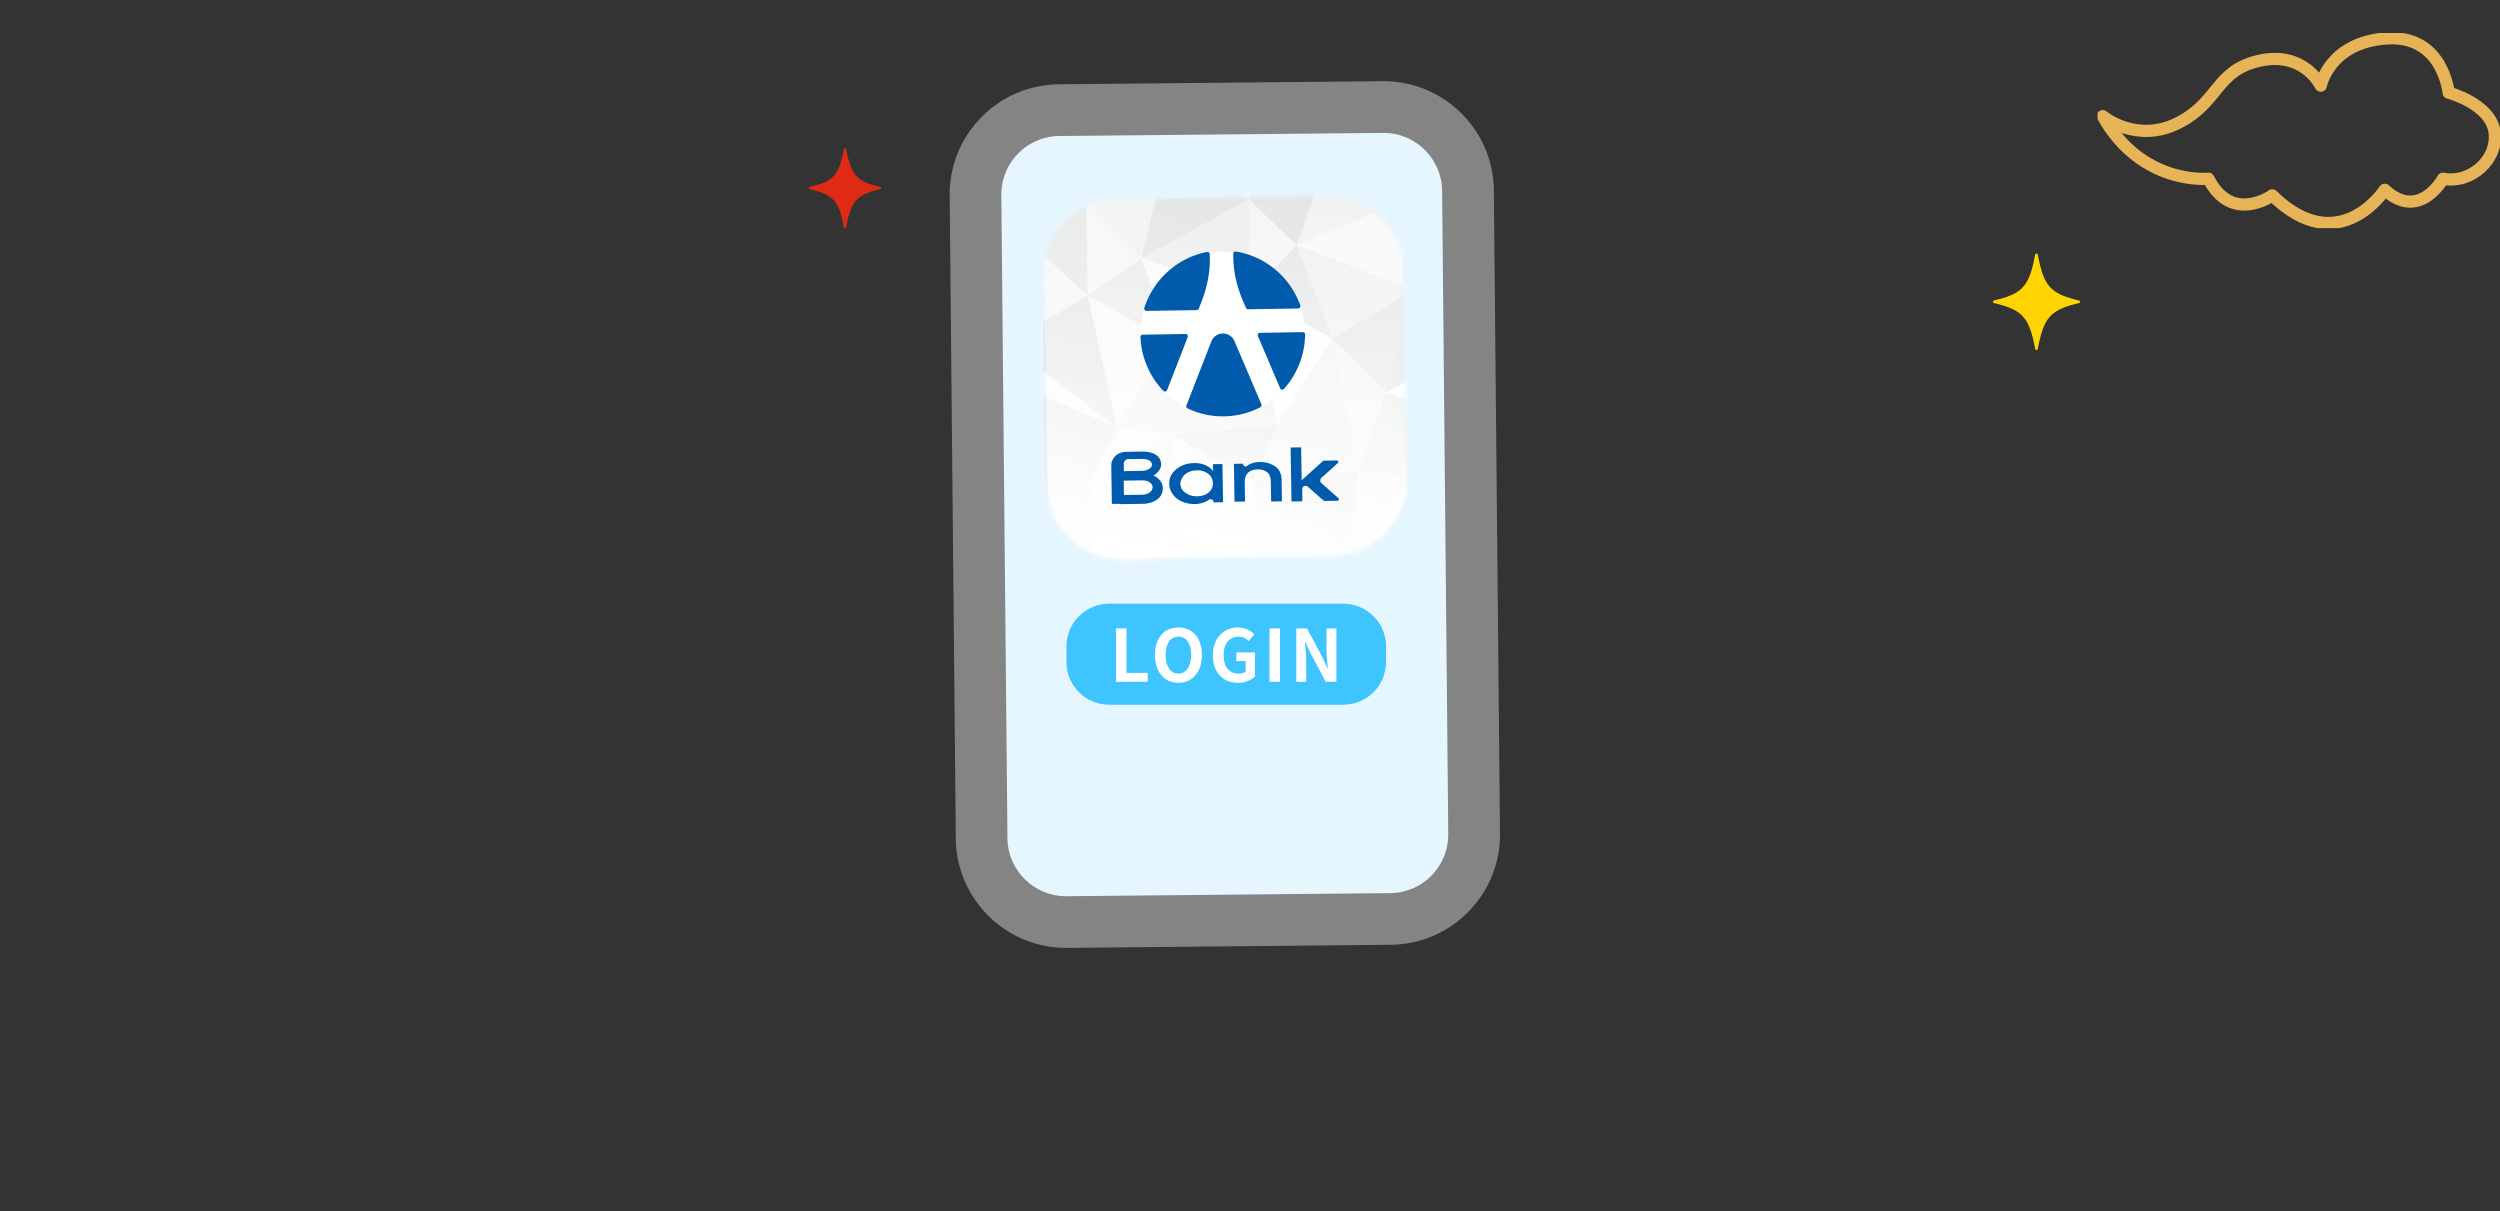 <svg width="615" height="298" viewBox="0 0 615 298" fill="none" xmlns="http://www.w3.org/2000/svg"><rect x="0" y="0" width="615" height="298" fill="#333333" stroke="none"/><path d="M207.881 56.123a.274.274 0 01-.273-.227c-1.225-6.49-2.568-7.978-8.423-9.367a.262.262 0 01-.208-.263c0-.127.09-.236.208-.263 5.855-1.389 7.198-2.877 8.423-9.367a.282.282 0 01.273-.227c.136 0 .245.09.272.227 1.234 6.49 2.568 7.978 8.423 9.367a.263.263 0 01.209.263.273.273 0 01-.209.263c-5.855 1.39-7.198 2.878-8.423 9.367a.281.281 0 01-.272.227z" fill="#DF2B13"/><path d="M346.098 26.256l-91.487.878c-8.19.079-14.766 6.782-14.687 14.973l1.632 170.066c.079 8.191 6.782 14.767 14.973 14.688l91.486-.878c8.191-.079 14.767-6.782 14.688-14.973L361.07 40.944c-.078-8.19-6.782-14.767-14.972-14.688z" fill="#E6F6FF"/><path d="M254.006 231.898c-10.846-3.477-18.761-13.597-18.879-25.596l-1.506-158.166c-.073-7.252 2.686-14.087 7.769-19.27 5.074-5.173 11.863-8.06 19.115-8.132l79.591-.763c14.967-.145 27.257 11.918 27.393 26.876l1.507 158.166c.072 7.252-2.687 14.087-7.77 19.269-5.073 5.174-11.863 8.06-19.115 8.133l-79.591.762a27.19 27.19 0 01-8.514-1.279zm90.728-198.52a14.364 14.364 0 00-4.529-.681l-79.591.762a14.325 14.325 0 00-10.157 4.32 14.349 14.349 0 00-4.129 10.239l1.506 158.166c.073 7.951 6.608 14.359 14.559 14.286l79.591-.762a14.321 14.321 0 0010.157-4.321 14.352 14.352 0 004.13-10.238l-1.507-158.166c-.064-6.372-4.266-11.754-10.03-13.596v-.01z" fill="#848484"/><mask id="mask0_2180_10916" style="mask-type:luminance" maskUnits="userSpaceOnUse" x="256" y="48" width="90" height="90"><path d="M326.297 48.426l-51.367.807c-10.134.159-18.221 8.504-18.062 18.638l.807 51.367c.159 10.134 8.504 18.221 18.639 18.062l51.366-.807c10.135-.159 18.221-8.504 18.062-18.639l-.807-51.366c-.159-10.135-8.504-18.221-18.638-18.062z" fill="#fff"/></mask><g mask="url(#mask0_2180_10916)"><path d="M326.297 48.426l-51.367.807c-10.134.159-18.221 8.504-18.062 18.638l.807 51.367c.159 10.134 8.504 18.221 18.639 18.062l51.366-.807c10.135-.159 18.221-8.504 18.062-18.639l-.807-51.366c-.159-10.135-8.504-18.221-18.638-18.062z" fill="#005BAC"/><mask id="mask1_2180_10916" style="mask-type:luminance" maskUnits="userSpaceOnUse" x="250" y="24" width="236" height="135"><path d="M483.162 24.312l-232.51 3.652 2.051 130.567 232.51-3.652-2.051-130.567z" fill="#fff"/></mask><g style="mix-blend-mode:screen" mask="url(#mask1_2180_10916)"><path d="M485.21 154.892l-232.502 3.649-2.052-130.565 232.503-3.648 2.051 130.564z" fill="url(#paint0_linear_2180_10916)"/><g opacity=".5" fill="#fff"><path d="M288.115 106.96l.363 23.063-20.195-11.218 19.832-11.845z"/><path d="M287.752 83.897l26.412 20.685-26.049 2.378-.363-23.063z"/></g><path d="M268.293 118.805l-19.832 11.844 4.774-34.68 15.058 22.836zm79.309-47.389l-6.716 25.115-13.107-13.27 19.832-11.844h-.009zm-80.036 1.253l-22.972-20.994 22.609-2.078.363 23.063v.009z" opacity=".2" fill="#fff"/><path d="M348.691 140.615l-16.873-5.5 16.51-17.563.363 23.063zm-60.939-56.718l-12.988 21.302-7.198-32.53 20.196 11.218-.01.01zm59.85-12.48l-28.627-11.092 28.264-11.98.363 23.063v.009z" opacity=".8" fill="#fff"/><path d="M308.309 118.178l23.508 16.937-23.145 6.126-.363-23.063zm40.018-.626l-14.259-1.688 6.808-19.324 7.442 21.012h.009zm-40.744-45.509l-26.812-8.541 26.449-14.523.363 23.064z" opacity=".4" fill="#fff"/><path d="M248.824 153.722l-.363-23.063 20.186 11.218-19.832 11.845h.009zm36.134-9.222l-16.302-2.632 19.832-11.845-3.521 14.477h-.009zm42.822-61.23l-13.606 21.312-6.58-32.539 20.195 11.218-.009.01zm40.381 22.437l-27.274-9.167 26.911-13.896.363 23.063z" opacity=".9" fill="#fff"/><path d="M334.078 115.864l-19.904-11.282 13.605-21.311 6.299 32.593zm-47.043-78.103l-6.263 25.741-13.569-13.896 19.832-11.845zm60.213 10.592l-28.264 11.981 8.078-23.2 20.196 11.22h-.01z" opacity=".55" fill="#fff"/><path opacity=".66" d="M284.957 144.5l3.522-14.477 20.195 11.218-23.717 3.259z" fill="#fff"/><path opacity=".27" d="M328.859 152.469l2.95-17.354 16.873 5.501-19.832 11.844.009.009z" fill="#fff"/><path opacity=".69" d="M328.859 152.469l-20.195-11.218 23.145-6.127-2.95 17.354v-.009z" fill="#fff"/><path opacity=".8" d="M268.293 118.805l6.481-13.606 13.351 1.761-19.832 11.845z" fill="#fff"/><path opacity=".69" d="M268.293 118.805l20.195 11.218-19.832 11.845-.363-23.063z" fill="#fff"/><path opacity=".24" d="M268.647 141.877l-20.186-11.219 19.832-11.845.363 23.064h-.009z" fill="#fff"/><path opacity=".12" d="M334.079 115.864l-2.26 19.26-23.508-16.937 25.768-2.323z" fill="#fff"/><path opacity=".56" d="M308.311 118.179l5.863-13.597 19.905 11.282-25.768 2.324v-.009z" fill="#fff"/><path opacity=".1" d="M308.31 118.179l-20.195-11.219 26.05-2.378-5.864 13.597h.009z" fill="#fff"/><path opacity=".74" d="M308.31 118.178l-19.832 11.845-.363-23.063 20.195 11.218z" fill="#fff"/><path opacity=".84" d="M308.674 141.251l-20.195-11.219 19.832-11.844.363 23.063z" fill="#fff"/><path opacity=".32" d="M348.327 117.552l-7.442-21.012 27.274 9.167-19.832 11.845z" fill="#fff"/><path opacity=".61" d="M348.328 117.552l-16.51 17.563 2.26-19.261 14.259 1.689-.009.009z" fill="#fff"/><path opacity=".7" d="M247.734 84.523l-3.14-32.839 22.972 20.994-19.832 11.845z" fill="#fff"/><path opacity=".81" d="M247.734 84.523l27.03 20.676-21.529-9.23-5.501-11.455v.009z" fill="#fff"/><path opacity=".4" d="M307.584 72.043l6.58 32.539-26.412-20.685 19.832-11.845v-.009z" fill="#fff"/><path opacity=".81" d="M287.751 83.897l-6.98-20.395 26.812 8.54-19.832 11.846v.009z" fill="#fff"/><path opacity=".3" d="M287.752 83.896l-20.195-11.218 13.206-9.167 6.98 20.395.009-.01z" fill="#fff"/><path opacity=".5" d="M288.115 106.96l-13.351-1.761 12.988-21.302.363 23.063z" fill="#fff"/><path opacity=".53" d="M327.779 83.27l-8.804-22.936 28.627 11.091L327.77 83.27h.009z" fill="#fff"/><path opacity=".2" d="M327.779 83.27l-20.195-11.218 11.391-11.718 8.804 22.936z" fill="#fff"/><path opacity=".7" d="M327.779 83.27l13.107 13.27-6.808 19.324-6.299-32.594z" fill="#fff"/><path opacity=".15" d="M267.203 49.606l6.463-13.633 13.369 1.788-19.832 11.845z" fill="#fff"/><path opacity=".67" d="M267.204 49.606l-20.186-11.218 26.657-2.415-6.462 13.633h-.009z" fill="#fff"/><path opacity=".72" d="M267.203 49.606l13.569 13.896-13.206 9.167-.363-23.063z" fill="#fff"/><path opacity=".65" d="M267.203 49.606l-22.609 2.078 2.414-13.297 20.186 11.219h.009z" fill="#fff"/><path opacity=".11" d="M327.053 37.135l-8.078 23.2-11.754-11.355 19.832-11.845z" fill="#fff"/><path opacity=".1" d="M307.221 48.98l6.816-30.751 13.016 18.906-19.832 11.845z" fill="#fff"/><path opacity=".71" d="M307.22 48.98l-20.195-11.22 27.012-19.533-6.817 30.752z" fill="#fff"/><path opacity=".68" d="M307.221 48.98l11.754 11.354-11.391 11.718-.363-23.063v-.01z" fill="#fff"/><g opacity=".1" fill="#fff"><path d="M268.292 118.805l-15.058-22.836 21.53 9.23-6.481 13.606h.009z"/><path d="M267.566 72.67l7.198 32.529-27.03-20.676 19.832-11.844v-.01zm100.23 9.965l-26.911 13.896 6.716-25.115 20.195 11.219zM307.22 48.98l-26.449 14.522 6.263-25.74 20.195 11.218h-.009z"/></g></g><path d="M350.114 45.964l-93.557 1.47 1.437 91.47 93.557-1.47-1.437-91.47z" fill="url(#paint1_linear_2180_10916)"/></g><mask id="mask2_2180_10916" style="mask-type:luminance" maskUnits="userSpaceOnUse" x="256" y="48" width="90" height="90"><path d="M326.297 48.426l-51.367.807c-10.134.159-18.221 8.504-18.062 18.638l.807 51.367c.159 10.134 8.504 18.221 18.639 18.062l51.366-.807c10.135-.159 18.221-8.504 18.062-18.639l-.807-51.366c-.159-10.135-8.504-18.221-18.638-18.062z" fill="#fff"/></mask><g mask="url(#mask2_2180_10916)"><path d="M326.297 48.426l-51.367.807c-10.134.159-18.221 8.504-18.062 18.638l.807 51.367c.159 10.134 8.504 18.221 18.639 18.062l51.366-.807c10.135-.159 18.221-8.504 18.062-18.639l-.807-51.366c-.159-10.135-8.504-18.221-18.638-18.062z" fill="#005BAC"/><mask id="mask3_2180_10916" style="mask-type:luminance" maskUnits="userSpaceOnUse" x="250" y="24" width="236" height="135"><path d="M483.162 24.312l-232.51 3.652 2.051 130.567 232.51-3.652-2.051-130.567z" fill="#fff"/></mask><g style="mix-blend-mode:screen" mask="url(#mask3_2180_10916)"><path d="M485.21 154.892l-232.502 3.649-2.052-130.565 232.503-3.648 2.051 130.564z" fill="url(#paint2_linear_2180_10916)"/><g opacity=".5" fill="#fff"><path d="M288.115 106.96l.363 23.063-20.195-11.218 19.832-11.845z"/><path d="M287.752 83.897l26.412 20.685-26.049 2.378-.363-23.063z"/></g><path d="M268.293 118.805l-19.832 11.844 4.774-34.68 15.058 22.836zm79.309-47.389l-6.716 25.115-13.107-13.27 19.832-11.844h-.009zm-80.036 1.253l-22.972-20.994 22.609-2.078.363 23.063v.009z" opacity=".2" fill="#fff"/><path d="M348.691 140.615l-16.873-5.5 16.51-17.563.363 23.063zm-60.939-56.718l-12.988 21.302-7.198-32.53 20.196 11.218-.01.01zm59.85-12.48l-28.627-11.092 28.264-11.98.363 23.063v.009z" opacity=".8" fill="#fff"/><path d="M308.309 118.178l23.508 16.937-23.145 6.126-.363-23.063zm40.018-.626l-14.259-1.688 6.808-19.324 7.442 21.012h.009zm-40.744-45.509l-26.812-8.541 26.449-14.523.363 23.064z" opacity=".4" fill="#fff"/><path d="M248.824 153.722l-.363-23.063 20.186 11.218-19.832 11.845h.009zm36.134-9.222l-16.302-2.632 19.832-11.845-3.521 14.477h-.009zm42.822-61.23l-13.606 21.312-6.58-32.539 20.195 11.218-.009.01zm40.381 22.437l-27.274-9.167 26.911-13.896.363 23.063z" opacity=".9" fill="#fff"/><path d="M334.078 115.864l-19.904-11.282 13.605-21.311 6.299 32.593zm-47.043-78.103l-6.263 25.741-13.569-13.896 19.832-11.845zm60.213 10.592l-28.264 11.981 8.078-23.2 20.196 11.22h-.01z" opacity=".55" fill="#fff"/><path opacity=".66" d="M284.957 144.5l3.522-14.477 20.195 11.218-23.717 3.259z" fill="#fff"/><path opacity=".27" d="M328.859 152.469l2.95-17.354 16.873 5.501-19.832 11.844.009.009z" fill="#fff"/><path opacity=".69" d="M328.859 152.469l-20.195-11.218 23.145-6.127-2.95 17.354v-.009z" fill="#fff"/><path opacity=".8" d="M268.293 118.805l6.481-13.606 13.351 1.761-19.832 11.845z" fill="#fff"/><path opacity=".69" d="M268.293 118.805l20.195 11.218-19.832 11.845-.363-23.063z" fill="#fff"/><path opacity=".24" d="M268.647 141.877l-20.186-11.219 19.832-11.845.363 23.064h-.009z" fill="#fff"/><path opacity=".12" d="M334.079 115.864l-2.26 19.26-23.508-16.937 25.768-2.323z" fill="#fff"/><path opacity=".56" d="M308.311 118.179l5.863-13.597 19.905 11.282-25.768 2.324v-.009z" fill="#fff"/><path opacity=".1" d="M308.31 118.179l-20.195-11.219 26.05-2.378-5.864 13.597h.009z" fill="#fff"/><path opacity=".74" d="M308.31 118.178l-19.832 11.845-.363-23.063 20.195 11.218z" fill="#fff"/><path opacity=".84" d="M308.674 141.251l-20.195-11.219 19.832-11.844.363 23.063z" fill="#fff"/><path opacity=".32" d="M348.327 117.552l-7.442-21.012 27.274 9.167-19.832 11.845z" fill="#fff"/><path opacity=".61" d="M348.328 117.552l-16.51 17.563 2.26-19.261 14.259 1.689-.009.009z" fill="#fff"/><path opacity=".7" d="M247.734 84.523l-3.14-32.839 22.972 20.994-19.832 11.845z" fill="#fff"/><path opacity=".81" d="M247.734 84.523l27.03 20.676-21.529-9.23-5.501-11.455v.009z" fill="#fff"/><path opacity=".4" d="M307.584 72.043l6.58 32.539-26.412-20.685 19.832-11.845v-.009z" fill="#fff"/><path opacity=".81" d="M287.751 83.897l-6.98-20.395 26.812 8.54-19.832 11.846v.009z" fill="#fff"/><path opacity=".3" d="M287.752 83.896l-20.195-11.218 13.206-9.167 6.98 20.395.009-.01z" fill="#fff"/><path opacity=".5" d="M288.115 106.96l-13.351-1.761 12.988-21.302.363 23.063z" fill="#fff"/><path opacity=".53" d="M327.779 83.27l-8.804-22.936 28.627 11.091L327.77 83.27h.009z" fill="#fff"/><path opacity=".2" d="M327.779 83.27l-20.195-11.218 11.391-11.718 8.804 22.936z" fill="#fff"/><path opacity=".7" d="M327.779 83.27l13.107 13.27-6.808 19.324-6.299-32.594z" fill="#fff"/><path opacity=".15" d="M267.203 49.606l6.463-13.633 13.369 1.788-19.832 11.845z" fill="#fff"/><path opacity=".67" d="M267.204 49.606l-20.186-11.218 26.657-2.415-6.462 13.633h-.009z" fill="#fff"/><path opacity=".72" d="M267.203 49.606l13.569 13.896-13.206 9.167-.363-23.063z" fill="#fff"/><path opacity=".65" d="M267.203 49.606l-22.609 2.078 2.414-13.297 20.186 11.219h.009z" fill="#fff"/><path opacity=".11" d="M327.053 37.135l-8.078 23.2-11.754-11.355 19.832-11.845z" fill="#fff"/><path opacity=".1" d="M307.221 48.98l6.816-30.751 13.016 18.906-19.832 11.845z" fill="#fff"/><path opacity=".71" d="M307.22 48.98l-20.195-11.22 27.012-19.533-6.817 30.752z" fill="#fff"/><path opacity=".68" d="M307.221 48.98l11.754 11.354-11.391 11.718-.363-23.063v-.01z" fill="#fff"/><g opacity=".1" fill="#fff"><path d="M268.292 118.805l-15.058-22.836 21.53 9.23-6.481 13.606h.009z"/><path d="M267.566 72.67l7.198 32.529-27.03-20.676 19.832-11.844v-.01zm100.23 9.965l-26.911 13.896 6.716-25.115 20.195 11.219zM307.22 48.98l-26.449 14.522 6.263-25.74 20.195 11.218h-.009z"/></g></g><path d="M350.114 45.964l-93.557 1.47 1.437 91.47 93.557-1.47-1.437-91.47z" fill="url(#paint3_linear_2180_10916)"/></g><path d="M300.804 102.422c11.184 0 20.25-9.066 20.25-20.25 0-11.183-9.066-20.25-20.25-20.25-11.183 0-20.249 9.067-20.249 20.25 0 11.184 9.066 20.25 20.249 20.25z" fill="#fff"/><path d="M303.4 63.402l-.018-.953c0-.317.236-.572.554-.572h.1c7.343 1.19 13.387 6.363 15.838 13.27a.575.575 0 01.027.173.554.554 0 01-.553.572l-12.326.19h-.055s-.036 0-.054-.009a.577.577 0 01-.409-.327l-1.016-2.378c-1.389-3.512-2.06-6.88-2.079-9.966h-.009zm-11.227 19.542a.665.665 0 00.036-.227.549.549 0 00-.572-.554l-10.528.164a.56.56 0 00-.554.572v.018a20.374 20.374 0 005.618 13.224s0 .01.009.01a.567.567 0 00.926-.19l5.065-13.017zm18.125 16.519v-.018L303.7 83.96s0-.009-.009-.018a3.072 3.072 0 00-2.887-1.906 3.097 3.097 0 00-2.75 1.788l-6.199 15.92a.543.543 0 00.245.699s.009.009.027.018a20.084 20.084 0 008.995 1.961 20.067 20.067 0 008.922-2.242h.009c.182-.1.3-.29.291-.508a.525.525 0 00-.046-.209zm10.756-17.173v-.018a.556.556 0 00-.572-.563l-10.528.164a.554.554 0 00-.554.572c0 .081.018.154.045.227l5.473 12.852a.547.547 0 00.527.336.59.59 0 00.39-.164l.018-.018a20.481 20.481 0 005.201-13.379v-.009zm-38.992-5.809l12.325-.19h.037a.58.58 0 00.472-.363l.944-2.415c1.279-3.558 1.842-6.934 1.77-10.02l-.019-.953a.548.548 0 00-.571-.554h-.1c-7.289 1.425-13.17 6.771-15.412 13.751a.748.748 0 00-.027.19c0 .319.263.563.572.554h.009zm11.89 47.515c-1.834.028-3.513-.544-4.693-1.561-1.016-.935-1.615-2.133-1.634-3.421-.018-1.38.463-2.424 1.534-3.386 1.235-1.144 2.805-1.679 4.648-1.715 1.751-.028 3.258.553 4.275 1.57l.335.426-.027-1.724 2.333-.036.145 9.403-2.333.036v-.082c0-.435-.345-.689-.762-.68-.082 0-.254 0-.336.09-.826.618-2.233 1.071-3.485 1.09v-.01zm.454-8.286c-1.335.018-2.496.472-3.232 1.343-.49.608-.816 1.307-.798 1.997.018.69.272 1.289.78 1.797.763.762 2.024 1.262 3.268 1.243h.081c1.335-.018 2.415-.472 3.15-1.261.49-.527.735-1.216.717-1.997-.009-.69-.272-1.38-.781-1.97-.762-.762-1.851-1.18-3.185-1.161v.009zm18.297 7.651c-.082 0-.082-.081 0 0l-.073-4.656c-.009-.771-.108-1.552-.535-2.151-.508-.681-1.516-1.098-2.687-1.08-3.249.054-3.213 2.55-3.204 3.331l.073 4.574-2.587.037-.145-9.313 2.251-.036c0 .345.263.69.59.681.082 0 .163 0 .336-.091.989-.79 2.232-.98 3.068-.998 1.67-.028 2.922.381 4.102 1.225.844.681 1.362 1.788 1.38 3.086l.081 5.346-2.668.045h.018zm-37.267.581l-1.915.027-.146-9.485c-.018-1.298.799-2.078 1.126-2.432.662-.527 1.316-.881 2.741-.908l3.667-.054c2.913-.046 4.683 1.134 4.72 3.113.018 1.035-.718 2.078-1.87 2.786 1.425.672 2.278 1.779 2.296 3.068.018 1.126-.463 2.16-1.37 2.787-.826.617-2.07 1.071-3.486 1.089l-5.754.091v-.091l-.009.009zm1.053-2.169l4.665-.073c1.416-.109 2.405-.899 2.387-1.852-.018-.953-1.026-1.624-2.442-1.688l-4.665.073.055 3.54zm4.656-5.945c1.252-.109 2.242-.727 2.223-1.498-.009-.862-.771-1.371-2.187-1.434l-3.749.054c-.499.091-.907.445-.98 1.053l.027 1.897 4.666-.072zm36.56 7.451c-.082 0-.082-.081 0 0l-.209-13.197 2.587-.036.127 8.105 5.346-4.829 3.331-.054c.163 0 .336.163.336.336 0 .091 0 .172-.082.263 0 0-3.621 3.331-4.111 3.685-.164.173-.246.436-.236.69.009.254.09.427.263.599l4.229 3.73c.082.082.082.173.091.255 0 .172-.163.344-.327.354l-3.331.054-4.057-3.558c-.172-.172-.336-.163-.499-.163a.838.838 0 00-.817.871l.045 2.932-2.668.045v-.091l-.018.009z" fill="#005BAC"/><path d="M330.438 148.503h-57.571c-5.815 0-10.529 4.714-10.529 10.529v3.803c0 5.814 4.714 10.528 10.529 10.528h57.571c5.815 0 10.529-4.714 10.529-10.528v-3.803c0-5.815-4.714-10.529-10.529-10.529z" fill="#3EC4FF"/><path d="M274.527 154.593h2.578v10.937h5.246v2.197h-7.824v-13.134zm9.586 6.517c0-4.275 2.351-6.753 5.773-6.753 3.422 0 5.773 2.496 5.773 6.753s-2.351 6.862-5.773 6.862c-3.422 0-5.773-2.605-5.773-6.862zm8.913 0c0-2.822-1.216-4.502-3.14-4.502-1.924 0-3.141 1.689-3.141 4.502 0 2.814 1.217 4.593 3.141 4.593s3.14-1.788 3.14-4.593zm5.328.109c0-4.329 2.75-6.862 6.19-6.862 1.869 0 3.158.817 3.993 1.689l-1.361 1.67c-.645-.617-1.38-1.099-2.542-1.099-2.142 0-3.639 1.698-3.639 4.521 0 2.822 1.289 4.574 3.83 4.574.608 0 1.234-.172 1.607-.499v-2.587h-2.288v-2.142h4.584v5.918c-.871.871-2.387 1.579-4.184 1.579-3.504 0-6.19-2.378-6.19-6.753v-.009zm13.958-6.626h2.578v13.134h-2.578v-13.134zm6.573 0h2.632l3.749 7.007 1.288 2.832h.091c-.118-1.361-.336-3.104-.336-4.593v-5.246h2.442v13.134h-2.614l-3.731-7.016-1.307-2.823h-.09c.118 1.416.317 3.068.317 4.575v5.264h-2.441v-13.134z" fill="#fff"/><path d="M500.976 86.102a.338.338 0 01-.327-.272c-1.479-7.806-3.086-9.594-10.129-11.273a.338.338 0 01-.254-.318c0-.145.109-.281.254-.317 7.043-1.67 8.659-3.468 10.129-11.273a.331.331 0 01.327-.273c.154 0 .29.11.327.273 1.479 7.805 3.086 9.594 10.138 11.273a.338.338 0 01.254.317.338.338 0 01-.254.318c-7.043 1.68-8.659 3.467-10.138 11.273a.333.333 0 01-.327.272z" fill="#FFD400"/><g clip-path="url(#clip0_2180_10916)"><path d="M517.266 28.582s8.195 6.828 18.464 1.72c10.244-5.134 9.232-12.974 20.159-15.376 10.927-2.403 15.025 6.145 15.025 6.145s2.049-10.596 16.061-11.608c14.013-1.037 15.379 13.328 15.379 13.328s10.244 2.731 11.281 9.56c1.037 6.828-5.818 12.973-12.647 11.608 0 0-5.817 10.596-14.341 2.73 0 0-11.281 17.425-27.672 1.366 0 0-9.915 7.183-15.707-4.096 0 0-16.391 1.72-25.977-15.377h-.025z" stroke="#E6B457" stroke-width="3" stroke-linecap="round" stroke-linejoin="round"/></g><defs><linearGradient id="paint0_linear_2180_10916" x1="369.063" y1="156.724" x2="367.011" y2="26.157" gradientUnits="userSpaceOnUse"><stop stop-color="#fff"/><stop offset=".11" stop-color="#F5F5F5"/><stop offset=".41" stop-color="#E0E1E2"/><stop offset=".71" stop-color="#D4D5D6"/><stop offset="1" stop-color="#D0D2D3"/></linearGradient><linearGradient id="paint1_linear_2180_10916" x1="289.731" y1="147.737" x2="317.546" y2="40.348" gradientUnits="userSpaceOnUse"><stop stop-color="#fff"/><stop offset=".42" stop-color="#fff" stop-opacity=".6"/><stop offset="1" stop-color="#fff" stop-opacity=".3"/></linearGradient><linearGradient id="paint2_linear_2180_10916" x1="369.063" y1="156.724" x2="367.011" y2="26.157" gradientUnits="userSpaceOnUse"><stop stop-color="#fff"/><stop offset=".11" stop-color="#F5F5F5"/><stop offset=".41" stop-color="#E0E1E2"/><stop offset=".71" stop-color="#D4D5D6"/><stop offset="1" stop-color="#D0D2D3"/></linearGradient><linearGradient id="paint3_linear_2180_10916" x1="289.731" y1="147.737" x2="317.546" y2="40.348" gradientUnits="userSpaceOnUse"><stop stop-color="#fff"/><stop offset=".42" stop-color="#fff" stop-opacity=".6"/><stop offset="1" stop-color="#fff" stop-opacity=".3"/></linearGradient><clipPath id="clip0_2180_10916"><path fill="#fff" transform="translate(516 8.123)" d="M0 0h99v48H0z"/></clipPath></defs></svg>